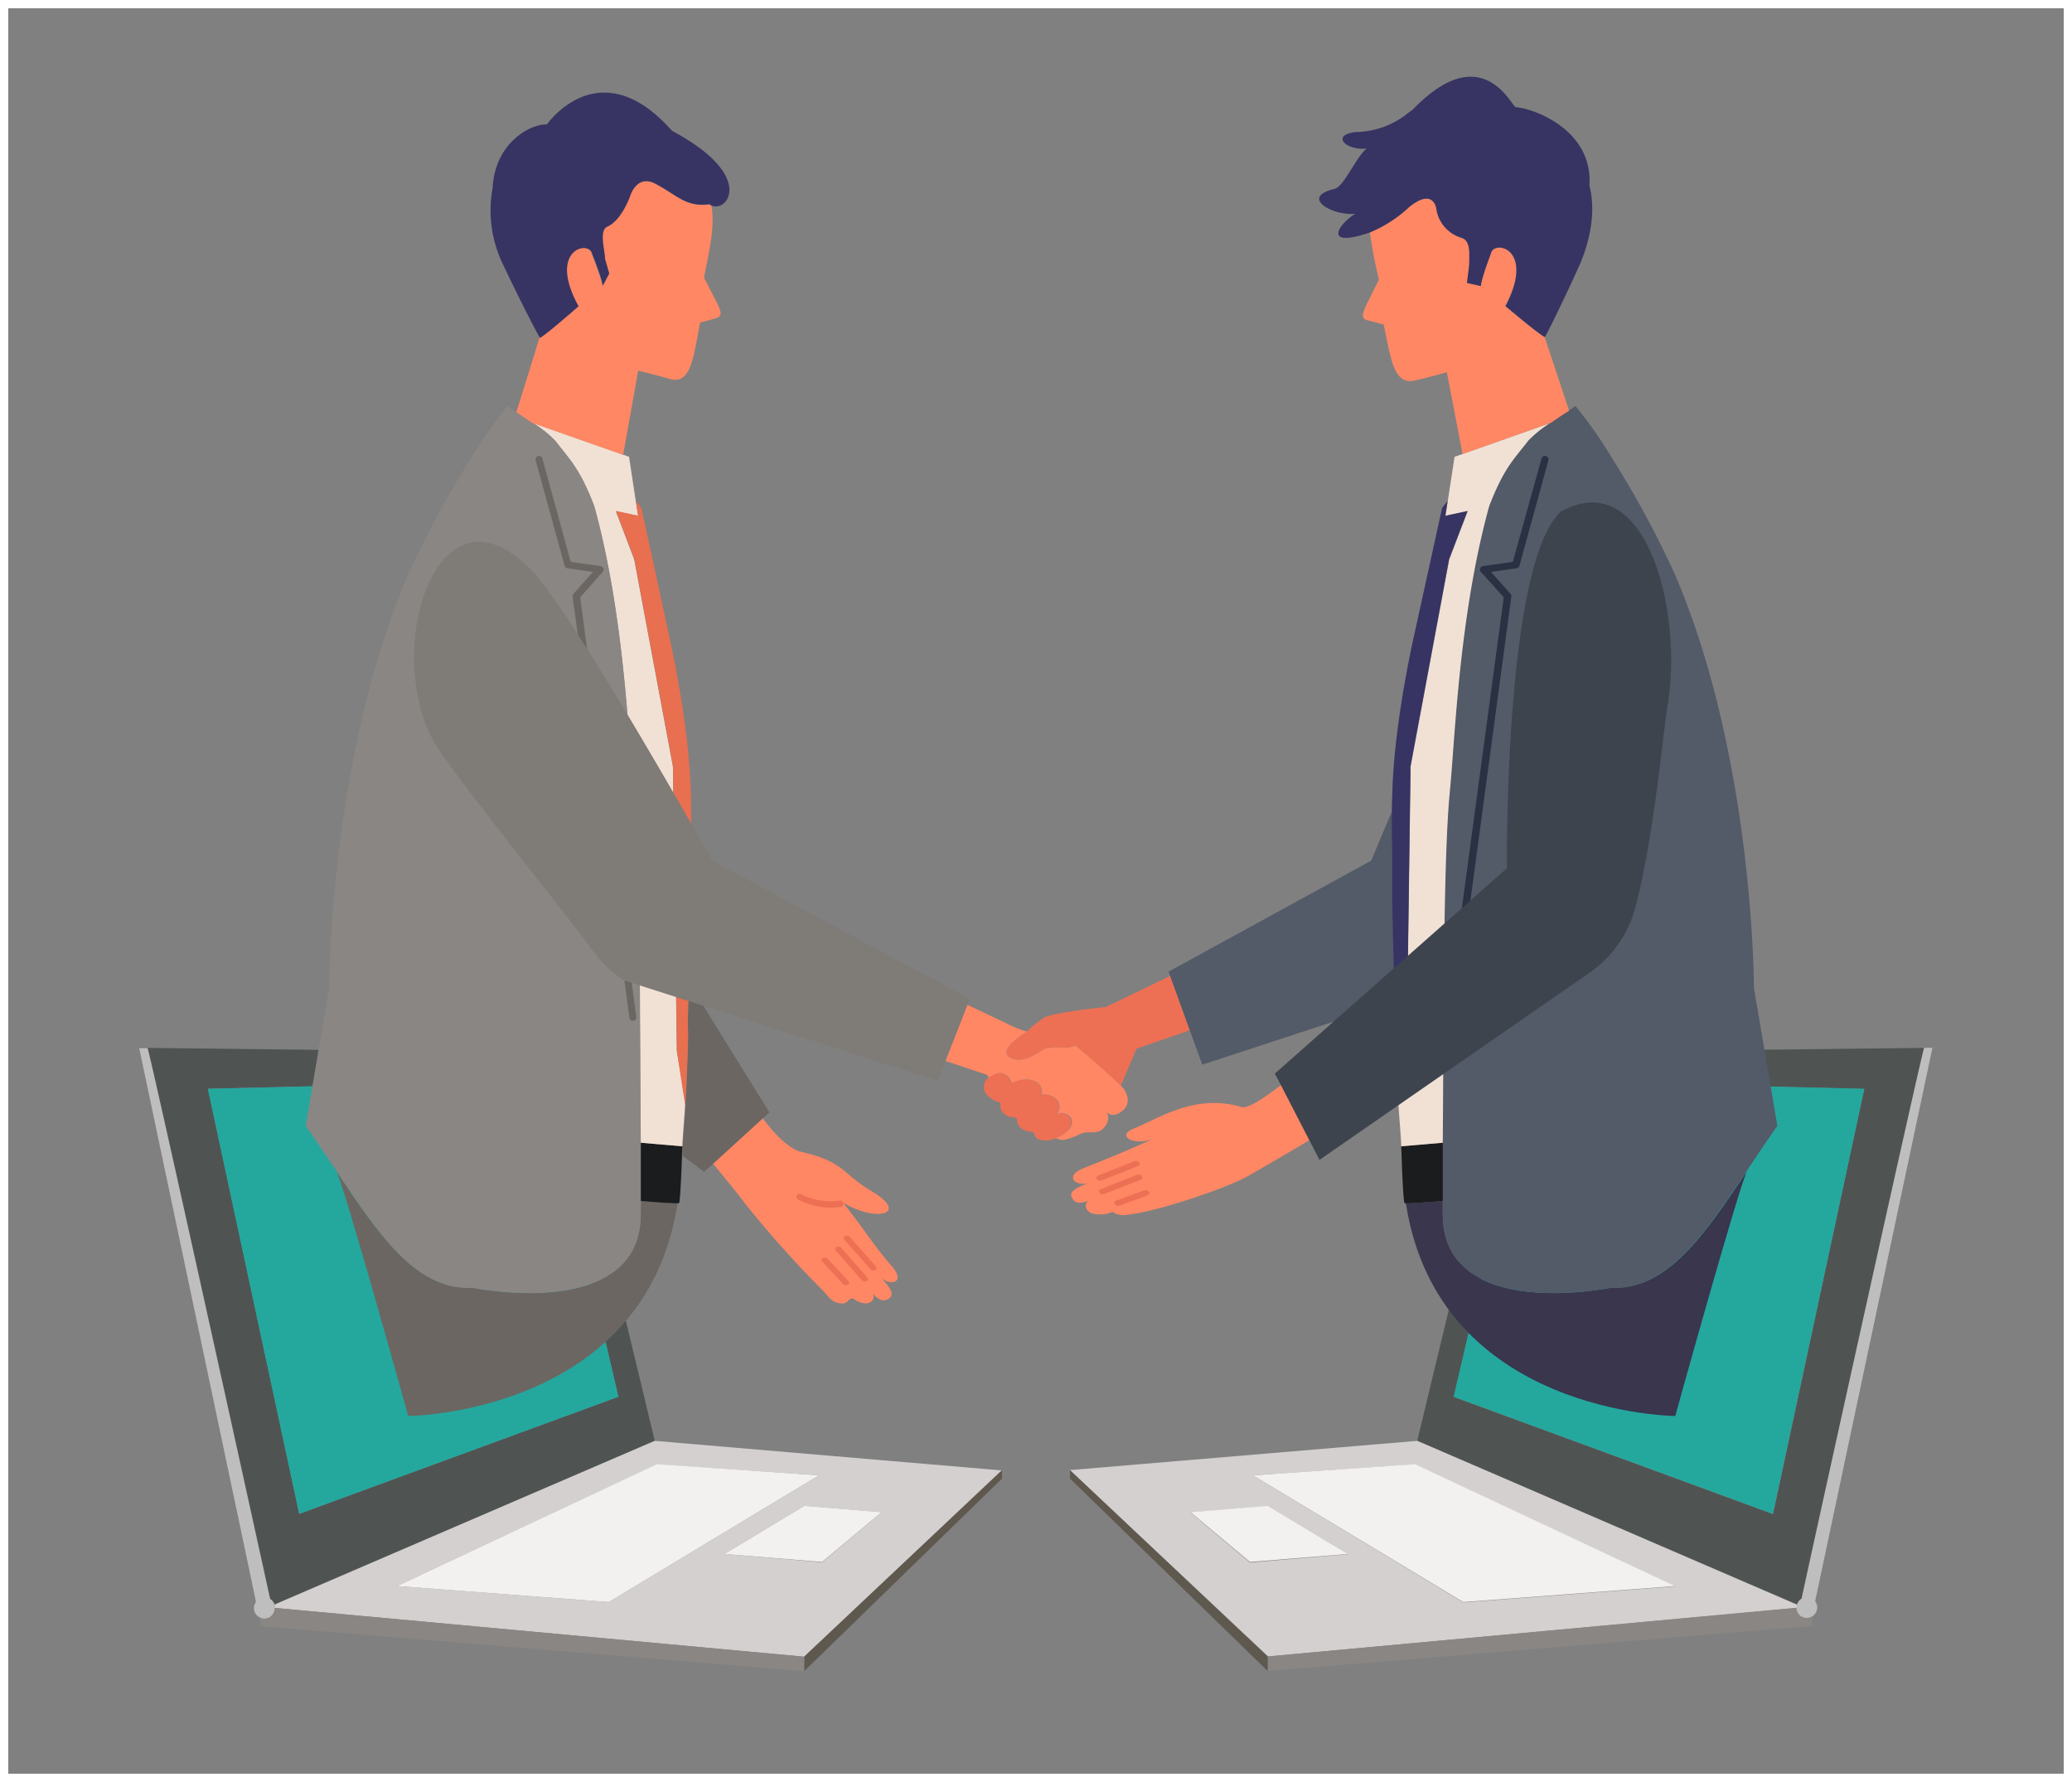 <svg id="レイヤー_1" data-name="レイヤー 1" xmlns="http://www.w3.org/2000/svg" width="250" height="215" viewBox="0 0 250 215"><rect x="0" y="0" width="250" height="215" fill="#808080" stroke="none"/><defs><style>.cls-1{fill:#fff;}.cls-2{fill:#4f5453;}.cls-3{fill:#d3d0cf;}.cls-4{fill:#898683;}.cls-5{fill:#bfbebe;}.cls-6{fill:#5e584f;}.cls-7{fill:#24a89e;}.cls-8{fill:#f2f1f0;}.cls-9{fill:#ed7054;}.cls-10{fill:#535a68;}.cls-11{fill:#39364e;}.cls-12{fill:#1a1c1e;}.cls-13{fill:#f1e1d4;}.cls-14{fill:#373463;}.cls-15{fill:#293142;}.cls-16{fill:#ff8764;}.cls-17{fill:#3e444e;}.cls-18{fill:#6b6662;}.cls-19{fill:#e86f4f;}.cls-20{fill:#6b6661;}.cls-21{fill:#7f7b77;}</style></defs><title>tuyomi_img3</title><path class="cls-1" d="M249,1V214H1V1H249m1-1H0V215H250V0Z"/><path class="cls-2" d="M33.13,193.59,79,173.84,67.74,127l-49.94-.57c.37.91,13,58.16,14.79,66.46A1.26,1.26,0,0,1,33.13,193.59Zm32.58-63.2,8.9,38.13L36.1,182.65l-11-51.29Z"/><path class="cls-3" d="M33.19,194l63.86,5.89,23.85-22.48L79,173.84,33.13,193.59A1.15,1.15,0,0,1,33.19,194Zm66-5.51-11.8-1,9.67-5.8,9.3.77Zm-19.93-11.8L98.81,178,73.45,193.29,47.9,191.36Z"/><path class="cls-4" d="M33.19,194h0a1.36,1.36,0,0,1,0,.2,1.25,1.25,0,0,1-1.23,1.06,1.28,1.28,0,0,1-.62-.17l.13,1.13,65.6,5.42v-1.76Z"/><path class="cls-5" d="M33.19,194a1.15,1.15,0,0,0-.06-.37,1.26,1.26,0,0,0-.54-.7c-1.83-8.3-14.42-65.55-14.79-66.46h-1l14.09,66.8a1.23,1.23,0,0,0-.25.75,1.26,1.26,0,0,0,.64,1.09,1.28,1.28,0,0,0,.62.17,1.25,1.25,0,0,0,1.23-1.06,1.36,1.36,0,0,0,0-.2Z"/><polygon class="cls-6" points="97.05 199.85 97.05 201.61 120.9 178.39 120.9 177.37 97.05 199.85"/><polygon class="cls-7" points="74.61 168.52 65.71 130.39 25.07 131.36 36.1 182.65 74.61 168.52"/><polygon class="cls-8" points="79.26 176.65 47.9 191.36 73.45 193.29 98.81 178 79.26 176.65"/><polygon class="cls-8" points="97.06 181.68 87.39 187.49 99.19 188.45 106.36 182.45 97.06 181.68"/><path class="cls-2" d="M217.41,192.89c1.83-8.3,14.42-65.55,14.79-66.46l-49.94.57L171,173.84l45.84,19.75A1.26,1.26,0,0,1,217.41,192.89Zm-33.12-62.5,40.64,1-11,51.29-38.51-14.13Z"/><path class="cls-3" d="M216.81,194a1.15,1.15,0,0,1,.06-.37L171,173.84l-41.93,3.53L153,199.85Zm-46.07-17.31,31.36,14.71-25.55,1.93L151.19,178Zm-27.09,5.8,9.29-.77,9.67,5.8-11.8,1Z"/><path class="cls-4" d="M218.06,195.23a1.25,1.25,0,0,1-1.23-1.06,1.36,1.36,0,0,1,0-.2h0L153,199.85v1.76l65.6-5.42.13-1.13A1.28,1.28,0,0,1,218.06,195.23Z"/><path class="cls-5" d="M233.16,126.42h-1c-.37.91-13,58.16-14.79,66.46a1.26,1.26,0,0,0-.54.7,1.15,1.15,0,0,0-.06.37h0a1.36,1.36,0,0,0,0,.2,1.25,1.25,0,0,0,1.23,1.06,1.28,1.28,0,0,0,.62-.17,1.26,1.26,0,0,0,.64-1.09,1.23,1.23,0,0,0-.25-.75Z"/><polygon class="cls-6" points="129.1 177.37 129.1 178.39 152.95 201.61 152.95 199.85 129.1 177.37"/><polygon class="cls-7" points="224.94 131.36 184.29 130.39 175.39 168.52 213.9 182.65 224.94 131.36"/><polygon class="cls-8" points="170.74 176.65 151.19 178 176.55 193.29 202.1 191.36 170.74 176.65"/><polygon class="cls-8" points="143.65 182.45 150.81 188.45 162.61 187.49 152.94 181.68 143.65 182.45"/><path class="cls-9" d="M133.45,121.49s-6.64.67-7.55,1.35a13.58,13.58,0,0,0-1.93,1.55s0,0-.06.07c-3.23,2.06-2.65,2.88-1.88,3.22,1.74.77,3.8-1.11,4.07-1.16,1.93-.39,2.32.19,3.67-.39,0,0,4.52,3.89,5.46,4.86l1.9-4.47,6.43-2.21-2.37-6.56Z"/><path class="cls-9" d="M127.45,134.43a1.41,1.41,0,0,0,.12-1.64,2.15,2.15,0,0,0-2-.72,1.27,1.27,0,0,0-.21-1.21c-.61-.77-2.08-.83-3.34-.17a1.93,1.93,0,0,0-.52-.85c-.71-.7-1.54-.32-2.21.16l-.09.06a1.44,1.44,0,0,0,.1,2.24,2.44,2.44,0,0,0,1.14.63.32.32,0,0,1,.27.34,1.25,1.25,0,0,0,.26.93,1.9,1.9,0,0,0,1.4.62.34.34,0,0,1,.35.3,1.23,1.23,0,0,0,.21.71,2,2,0,0,0,1.55.72c.18,0,.27.16.32.31a1.11,1.11,0,0,0,.3.5,2.67,2.67,0,0,0,2.2,0c1.25-.46,2.38-1.47,1.81-2.48A1.43,1.43,0,0,0,127.45,134.43Z"/><path class="cls-10" d="M184.39,65c-5.34,5.65-18.93,38.83-18.93,38.83L141,117.23l.19.52,2.37,6.56,1.5,4.14,31.05-10.17a14.78,14.78,0,0,0,3.71-3.51c2.74-3.85,15.72-26.42,17.42-29.72C202.51,74.81,193.45,57.56,184.39,65Z"/><path class="cls-11" d="M194.39,155.36s-20.34,4.24-20.31-8.92V144.9c-1.45.12-3.75.29-4.45.28,3.92,25.47,32.5,25.66,32.5,25.66s7.94-28.64,8.71-29.61h0C205.64,149,201.17,155.67,194.39,155.36Z"/><path class="cls-12" d="M169.07,138.3l5.06-.43a1.55,1.55,0,0,1,0,.22c0,2.5,0,4.8,0,6.81-1.7.14-4.56.35-4.66.26h0C169.27,145,169.07,138.3,169.07,138.3Z"/><path class="cls-13" d="M169.07,138.3h0c0-.79-.3-4.19-.34-5,.12-.69,1-6.45,1-6.45l.47-34.36,4.66-25,2.23-5.82-2,.43-.68.15.27-1.78.82-5.35.33-.12,11.34-4a14,14,0,0,0-2.73,2.2c-1.66,2.21-2.88,3.19-4.69,7.87-3.64,13.21-4.12,28.06-4.75,34.47-.8,8.22-.73,28.24-.85,42.33a1.55,1.55,0,0,1,0,.22h0a1.55,1.55,0,0,0,0-.22Z"/><path class="cls-14" d="M175.07,62.08l2-.43-2.23,5.82-4.66,25-.47,34.36s-.85,5.76-1,6.45h0c0,.2-.16-2.55-.3-6.7-.1-2.19,0-1.82-.05-4.06-.17-4.71-.3-9.46-.38-13.93,0-1.13,0-2.23,0-3.32,0-.83,0-1.63,0-2.4-.06-3-.08-5.49,0-6.86.16-8.63,2.65-19.39,2.65-19.39L174,61.28l.66-.83-.27,1.78Z"/><path class="cls-10" d="M174.08,146.44V144.9c0-2,0-4.31,0-6.81a1.55,1.55,0,0,0,0-.22c.12-14.09.05-34.11.85-42.33.63-6.41,1.11-21.26,4.75-34.47,1.81-4.68,3-5.66,4.69-7.87a14,14,0,0,1,2.73-2.2c1.51-1.06,3-2,3-2a52.92,52.92,0,0,1,4.46,6.37,117,117,0,0,1,7.56,14c9.52,22.28,9.5,49.81,9.5,49.81l2.83,16.66c-7,9.87-11.82,19.93-20.13,19.55C194.39,155.36,174.05,159.6,174.08,146.44Z"/><path class="cls-15" d="M174.62,122.67l6.82-50.6L178.68,69a.41.41,0,0,1-.09-.42.46.46,0,0,1,.34-.28l3.6-.51L186,55.32a.42.42,0,0,1,.52-.3.44.44,0,0,1,.3.52l-3.49,12.72a.43.43,0,0,1-.35.3l-3.09.44,2.36,2.65a.42.42,0,0,1,.1.34l-6.84,50.79a.44.44,0,0,1-.39.37H175A.42.42,0,0,1,174.62,122.67Z"/><path class="cls-16" d="M149.5,133.47c-5.45-1.41-9.4,1.33-12.77,2.72-2.17.89.27,2.19,2.58,1.13-3.09,1.41-5.38,2.35-8.67,3.66-2.33,1-.73,2.22.7,1.74l.21-.08-.21.08c-1.55.61-2.57,1.08-1.86,2,.42.57,1.15.44,1.84.13-.67.52-.36,1.86,1.73,1.65a2.89,2.89,0,0,0,1.16-.28,2.51,2.51,0,0,0,1.88.33c3.37-.34,11-2.91,13.93-4.36,1.09-.57,4.33-2.47,8-4.64l-3.43-6.65C152.13,132.73,150.33,134,149.5,133.47Z"/><path class="cls-9" d="M132.66,143.92a.27.27,0,0,1,.12-.44l4.41-1.74a.51.51,0,0,1,.57.16.29.29,0,0,1,0,.33.33.33,0,0,1-.15.11l-4.41,1.74A.5.5,0,0,1,132.66,143.92Z"/><path class="cls-9" d="M137.46,140.58a.25.25,0,0,1-.15.11l-4.41,1.74a.5.5,0,0,1-.56-.16.28.28,0,0,1,.13-.44l4.41-1.74a.5.5,0,0,1,.56.16A.29.29,0,0,1,137.46,140.58Z"/><path class="cls-9" d="M134.52,145.3a.28.28,0,0,1,.13-.44l3.43-1.25a.5.5,0,0,1,.56.17.27.27,0,0,1,0,.32.25.25,0,0,1-.15.11l-3.42,1.26A.51.51,0,0,1,134.52,145.3Z"/><path class="cls-17" d="M188.3,61.75c-6.84,6.37-6.48,43-6.48,43l-28,24.78.74,1.41,3.43,6.65,1.22,2.35,32.59-22.59a13.92,13.92,0,0,0,5.52-7.89c2.27-8.61,3.32-21,3.9-24.45C203.1,73.63,198.55,56,188.3,61.75Z"/><path class="cls-16" d="M179.87,30.56c-1.28,3.41-1.22,3.95-1.22,3.95L177,34.14l.32-2.22c0-1.06.25-2.75-.88-3.18a4.28,4.28,0,0,1-3.09-3.5S173,22.59,170,25A15.53,15.53,0,0,1,165.28,28a53.47,53.47,0,0,0,1.1,5.72L165,36.5c-.68,1.43-.88,2,.23,2.2l1.72.46.51,2.46c.53,2.44,1.08,4.8,3.25,4.29s3.86-1,3.86-1l1.9,9.87L187.15,51c.8-.57,1.6-1.09,2.17-1.46l-2.95-8.88c-.66-.27-4.75-3.73-4.75-3.73C185.27,30,180.24,28.88,179.87,30.56Z"/><path class="cls-14" d="M191.77,22.39c.46-6.32-6-9.12-8.76-9.45l-.1,0h0c-.52,0-4-8.5-12.5.33-.17.11-.34.24-.52.37a10.25,10.25,0,0,1-6.3,2.29c-3,.32-1.34,2.23,1.3,2-1.31,1.07-2.73,4.59-3.87,4.86-4.26,1-.2,3.29,2.5,3-2.05,1.3-3.44,3.63.28,2.7a13.68,13.68,0,0,0,1.45-.43A15.53,15.53,0,0,0,170,25c3-2.45,3.3.2,3.3.2a4.28,4.28,0,0,0,3.09,3.5c1.13.43.85,2.12.88,3.18L177,34.14l1.68.37s-.06-.54,1.22-3.95c.37-1.68,5.4-.56,1.75,6.37,0,0,4.09,3.46,4.75,3.73.25-.36,2.45-4.81,4.2-8.72C191.87,29,192.58,25.43,191.77,22.39Z"/><path class="cls-16" d="M107.69,152.87c-2.33-2.66-3-4-5.94-7.74,4.18,2.43,8,1.27,3.37-1.44-3.53-2.07-3.2-3.56-8.7-4.78-1.44-.55-2.89-2-4.4-4l-6,5.48c1.85,2.22,3.33,4.05,3.87,4.81a127.55,127.55,0,0,0,9.3,10.41c.93.91,1.07,1.61,2.55,1.67.7-.15.77-.88,1.31-.53,1.77,1.14,2.65.09,2.29-.68.48.6,1.07,1,1.71.72,1.06-.52.37-1.4-.74-2.65a1.22,1.22,0,0,1-.15-.17l.15.17C107.33,155.17,109.31,154.82,107.69,152.87Z"/><path class="cls-9" d="M104.56,154.57a.28.28,0,0,0,.09-.45l-3.14-3.55a.51.51,0,0,0-.58-.12.28.28,0,0,0-.16.29.27.27,0,0,0,.08.16l3.13,3.56A.52.52,0,0,0,104.56,154.57Z"/><path class="cls-9" d="M101.8,149.41a.3.3,0,0,0,.08.17l3.14,3.55a.47.47,0,0,0,.57.11.28.28,0,0,0,.09-.45l-3.14-3.55a.52.52,0,0,0-.58-.11A.26.26,0,0,0,101.8,149.41Z"/><path class="cls-9" d="M102.27,155a.27.27,0,0,0,.09-.44l-2.49-2.68a.52.52,0,0,0-.58-.11.27.27,0,0,0-.16.29.3.3,0,0,0,.08.16l2.49,2.67A.47.47,0,0,0,102.27,155Z"/><path class="cls-9" d="M101.75,145.13a.35.35,0,0,0-.42-.28,8.06,8.06,0,0,1-4.7-.77.35.35,0,0,0-.48.15.36.36,0,0,0,.14.49,9.41,9.41,0,0,0,3.91,1,6.22,6.22,0,0,0,1.27-.13A.35.35,0,0,0,101.75,145.13Z"/><path class="cls-18" d="M83.14,118.56c0,1.32-.08,2.65-.13,4-.08,2.24,0,1.87,0,4.06-.15,4.15-.27,6.9-.31,6.7h0c0,.82-.29,4.22-.33,5,0,0,0,.46,0,1.13l2.59,1.93,1.11-1,6-5.48.76-.69Z"/><path class="cls-18" d="M77.31,144.9c0,.54,0,1,0,1.54,0,13.16-20.32,8.92-20.32,8.92-6.77.31-11.25-6.32-16.45-14.13h0c.77,1,8.71,29.61,8.71,29.61s28.58-.19,32.5-25.66C81.06,145.19,78.76,145,77.31,144.9Z"/><path class="cls-12" d="M82.33,138.3l-5.06-.43v.22c0,2.5,0,4.8,0,6.81,1.7.14,4.56.35,4.66.26h0C82.12,145,82.33,138.3,82.33,138.3Z"/><path class="cls-13" d="M82.33,138.3h0c0-.79.3-4.19.33-5s-1-6.45-1-6.45l-.47-34.36-4.67-25-2.22-5.82,2,.43.69.15-.28-1.78-.81-5.35L75.58,55,64.24,51A13.72,13.72,0,0,1,67,53.2c1.66,2.21,2.89,3.19,4.69,7.87,3.64,13.21,4.12,28.06,4.75,34.47.81,8.22.73,28.24.86,42.33v.22h0v-.22Z"/><path class="cls-19" d="M76.32,62.08l-2-.43,2.22,5.82,4.67,25,.47,34.36s.84,5.76,1,6.45h0c0,.2.16-2.55.31-6.7.09-2.19,0-1.82,0-4.06.17-4.71.31-9.46.38-13.93,0-1.13,0-2.23,0-3.32,0-.83,0-1.63,0-2.4,0-3,.07-5.49,0-6.86-.17-8.63-2.65-19.39-2.65-19.39L77.39,61.28l-.66-.83L77,62.23Z"/><path class="cls-4" d="M77.32,146.44c0-.49,0-1,0-1.54,0-2,0-4.31,0-6.81v-.22c-.13-14.09,0-34.11-.86-42.33-.63-6.41-1.11-21.26-4.75-34.47-1.8-4.68-3-5.66-4.69-7.87A13.72,13.72,0,0,0,64.24,51c-1.51-1.06-3-2-3-2a52.45,52.45,0,0,0-4.47,6.37,117,117,0,0,0-7.55,14c-9.53,22.28-9.51,49.81-9.51,49.81l-2.83,16.66c7,9.87,11.82,19.93,20.13,19.55C57,155.36,77.34,159.6,77.32,146.44Z"/><path class="cls-20" d="M76.77,122.67,70,72.07,72.72,69a.43.43,0,0,0,.08-.42.46.46,0,0,0-.34-.28l-3.6-.51L65.44,55.32a.42.42,0,0,0-.52-.3.43.43,0,0,0-.29.52l3.49,12.72a.41.41,0,0,0,.35.3l3.09.44-2.37,2.65a.42.42,0,0,0-.1.34l6.85,50.79a.43.43,0,0,0,.38.37h.09A.41.41,0,0,0,76.77,122.67Z"/><path class="cls-16" d="M135.58,131.36l-.35-.37c-.94-1-5.46-4.86-5.46-4.86-1.35.58-1.74,0-3.67.39-.27,0-2.33,1.93-4.07,1.16-.77-.34-1.35-1.16,1.88-3.22a13.56,13.56,0,0,1-2.49-1l-4.7-2.23L114.07,128l5,1.67.27.33c.67-.48,1.5-.86,2.21-.16a1.93,1.93,0,0,1,.52.85c1.26-.66,2.73-.6,3.34.17a1.27,1.27,0,0,1,.21,1.21,2.15,2.15,0,0,1,2,.72,1.41,1.41,0,0,1-.12,1.64,1.43,1.43,0,0,1,1.69.41c.57,1-.56,2-1.81,2.48a2.53,2.53,0,0,0,.9.23,7.85,7.85,0,0,0,2.12-.77c1-.39,1.94.19,2.76-.67,1-1.08.34-1.93.34-1.93s.77.88,2-.22S135.58,131.36,135.58,131.36Z"/><path class="cls-21" d="M85.93,103.85s-16.43-29.37-21.77-35C53,57.22,46.24,77.63,52.16,89.16c1.7,3.3,16.68,21.76,19.42,25.61a14.82,14.82,0,0,0,3.7,3.51l37.85,12.11.94-2.39,2.65-6.77.28-.71Z"/><path class="cls-16" d="M79,22.14c-2.18-1.13-3,1.49-3,1.49s-1,2.89-2.71,3.69c-1.12.44-.33,2.83-.33,3.89l.5,1.78-.78,1.48s0-.54-1.3-3.91c-.4-1.66-5.38-.45-1.62,6.37,0,0-4,3.53-4.66,3.81l-2.8,9c.54.35,1.22.8,1.89,1.28l11,3.86L77,44.73s1.71.39,3.86,1,2.67-1.9,3.15-4.34l.46-2.46,1.71-.48c1.1-.27.89-.79.18-2.2l-1.42-2.76c.61-3.11,1.33-6,.91-8.64a2,2,0,0,1-.27-.17C82.7,25,81.6,23.48,79,22.14Z"/><path class="cls-14" d="M81.08,15.78C72.34,5.89,66,15,66,15c-2.35,0-6.31,2.51-6.56,7.67a14.94,14.94,0,0,0,1.37,9.48c1.82,3.87,4.08,8.25,4.34,8.61.65-.28,4.66-3.81,4.66-3.81-3.76-6.82,1.22-8,1.62-6.37,1.34,3.37,1.3,3.91,1.3,3.91L73.51,33,73,31.21c0-1.06-.79-3.45.33-3.89,1.72-.8,2.71-3.69,2.71-3.69s.78-2.62,3-1.49c2.59,1.34,3.69,2.9,6.56,2.49a2,2,0,0,0,.27.17C87.78,25.65,91.22,21.18,81.08,15.78Z"/></svg>
